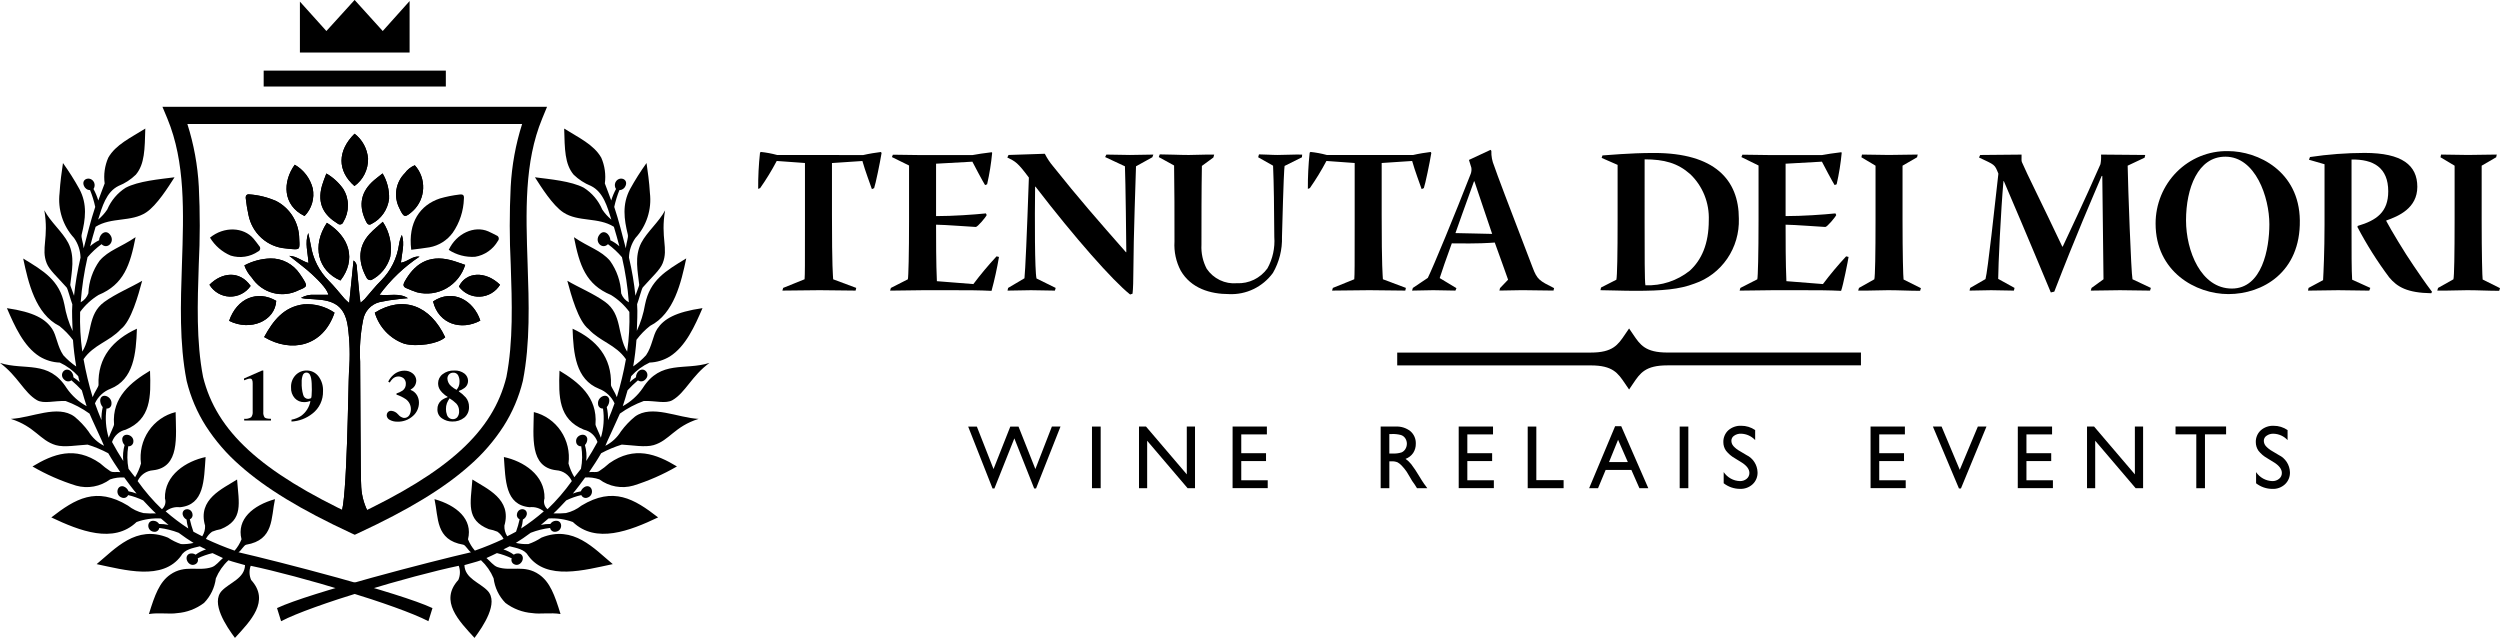 <svg xmlns="http://www.w3.org/2000/svg" width="192" height="49" viewBox="0 0 192 49" fill="none"><g clip-path="url(#clip0_233_932)"><path d="M12.475 8.201H42.014L41.636 9.118C40.258 12.458 40.385 16.263 40.521 20.291C40.623 23.269 40.724 26.348 40.16 29.23L40.153 29.262C39.853 30.496 39.352 31.67 38.672 32.736C37.949 33.856 37.075 34.866 36.075 35.738C34.097 37.501 31.377 39.154 27.515 40.946L27.246 41.071L26.977 40.947C23.115 39.155 20.395 37.5 18.417 35.738C17.417 34.867 16.543 33.856 15.82 32.737C15.139 31.671 14.638 30.496 14.337 29.262L14.33 29.23C13.767 26.349 13.872 23.272 13.973 20.295C14.109 16.266 14.238 12.459 12.859 9.119L12.475 8.201ZM40.099 9.523H14.39C14.887 11.085 15.183 12.706 15.27 14.346C15.367 16.342 15.366 18.342 15.265 20.338C15.168 23.234 15.067 26.228 15.597 28.954C16.632 33.125 20.015 36.227 27.246 39.617C34.476 36.226 37.86 33.124 38.892 28.954C39.423 26.227 39.323 23.231 39.225 20.334C39.125 18.339 39.123 16.34 39.221 14.344C39.308 12.705 39.603 11.084 40.099 9.523Z" fill="black"></path><path d="M3.405 16.149C3.863 17.031 4.797 17.805 5.238 18.65C5.78 19.694 5.5 20.869 5.396 21.876C5.391 21.932 5.562 22.338 5.686 22.711C5.79 21.725 5.957 20.748 6.185 19.784C6.172 19.241 5.998 18.715 5.686 18.276C5.264 17.817 4.946 17.271 4.755 16.674C4.563 16.077 4.501 15.445 4.575 14.822C4.622 13.996 4.746 13.131 4.836 12.521C5.295 13.161 5.717 13.829 6.098 14.52C6.723 15.691 6.559 16.845 6.274 18.003C6.213 18.251 6.37 18.538 6.427 19.069C6.72 17.957 6.959 16.959 7.313 15.892C7.22 15.451 7.088 15.02 6.918 14.603C6.818 14.601 6.72 14.57 6.637 14.512C6.553 14.455 6.488 14.374 6.449 14.28C6.2 13.703 6.998 13.489 7.232 14.028C7.263 14.107 7.275 14.193 7.266 14.278C7.257 14.363 7.228 14.445 7.181 14.515C7.333 14.796 7.456 15.091 7.548 15.397C7.693 14.975 7.884 14.521 8.038 14.087C7.948 13.416 8.043 12.734 8.312 12.116C8.887 11.098 10.061 10.568 11.16 9.873C11.114 11.458 11.119 12.596 10.432 13.415C10.049 13.787 9.598 14.081 9.104 14.278C8.154 14.745 7.848 15.873 7.537 16.867C7.806 16.644 8.042 16.382 8.237 16.09C8.531 15.399 9.025 14.816 9.653 14.418C10.624 13.906 12.25 13.765 13.404 13.615C12.94 14.341 12.046 15.775 11.22 16.317C10.081 17.067 8.547 16.658 7.343 17.417C7.19 17.935 7.052 18.405 6.921 18.914C7.129 18.726 7.363 18.57 7.615 18.451C7.615 17.995 8.152 17.525 8.501 18.096C8.813 18.604 8.232 19.185 7.797 18.753C7.403 19.043 7.042 19.379 6.722 19.754C6.461 20.892 6.285 22.049 6.197 23.215C6.47 23.068 6.68 22.823 6.786 22.529C6.823 21.626 7.122 20.756 7.645 20.026C8.342 19.216 9.269 18.995 10.413 18.214C9.992 20.363 9.509 21.845 7.568 22.653C7.018 22.99 6.538 23.431 6.153 23.954C6.123 24.974 6.179 25.994 6.322 27.004C7.105 25.733 6.678 24.152 8.017 23.184C8.882 22.558 10.075 22.059 10.919 21.563C10.626 22.652 10.079 24.667 9.279 25.28C8.413 26.229 7.196 26.456 6.416 27.587C6.591 28.573 6.824 29.546 7.114 30.503C7.258 30.114 7.573 29.702 7.567 29.562C7.492 27.44 8.682 26.091 10.515 25.244C10.449 27.154 10.274 29.145 8.479 29.86C7.956 30.06 7.53 30.46 7.292 30.974C7.446 31.41 7.613 31.84 7.794 32.265C7.782 31.929 7.815 31.593 7.891 31.266C7.758 31.117 7.688 30.921 7.694 30.72C7.772 30.115 8.638 30.435 8.56 31.044C8.557 31.091 8.545 31.137 8.524 31.18C8.503 31.223 8.474 31.261 8.439 31.292C8.403 31.323 8.362 31.346 8.318 31.361C8.274 31.375 8.227 31.381 8.18 31.377C8.07 32.127 8.128 32.893 8.348 33.618C8.459 33.301 8.767 32.698 8.758 32.591C8.589 30.488 10.086 29.332 11.521 28.47C11.597 30.48 11.597 32.192 9.654 33C9.414 33.052 9.19 33.166 9.007 33.332C8.823 33.498 8.684 33.709 8.604 33.946C8.873 34.445 9.16 34.929 9.467 35.403C9.421 34.993 9.455 34.577 9.569 34.181C9.506 34.117 9.457 34.039 9.425 33.954C9.394 33.869 9.381 33.778 9.388 33.688C9.48 33.153 10.337 33.395 10.239 33.968C10.224 34.059 10.176 34.142 10.104 34.199C10.032 34.256 9.941 34.283 9.85 34.276C9.752 34.848 9.759 35.434 9.87 36.004C10.035 36.237 10.208 36.424 10.376 36.649C10.571 36.321 10.723 35.968 10.827 35.599C10.712 34.722 10.921 33.833 11.412 33.104C11.904 32.374 12.643 31.856 13.488 31.649C13.515 33.546 13.823 35.887 11.756 36.117C11.504 36.134 11.26 36.22 11.051 36.366C10.842 36.512 10.676 36.713 10.57 36.947C11.123 37.726 11.748 38.449 12.436 39.108C12.552 39.01 12.637 38.878 12.678 38.729C12.72 38.581 12.716 38.424 12.667 38.278C12.621 36.463 14.321 35.414 15.789 35.101C15.659 36.879 15.701 38.779 13.814 38.956C13.62 38.932 13.424 38.948 13.236 39.003C13.049 39.057 12.874 39.149 12.722 39.273C13.271 39.753 13.853 40.192 14.463 40.588C14.394 40.364 14.348 40.134 14.326 39.9C14.254 39.862 14.191 39.81 14.14 39.746C14.09 39.683 14.053 39.609 14.032 39.53C13.936 39.025 14.68 38.933 14.783 39.473C14.803 39.555 14.793 39.642 14.756 39.717C14.719 39.793 14.656 39.852 14.579 39.884C14.649 40.206 14.741 40.524 14.853 40.834C15.045 40.951 15.336 41.078 15.533 41.186C15.687 40.944 15.763 40.66 15.751 40.372C15.155 38.33 17.1 37.538 18.208 36.826C18.342 38.65 18.722 39.931 16.948 40.642C16.721 40.682 16.499 40.747 16.286 40.835C16.088 40.979 15.927 41.168 15.815 41.387C16.534 41.725 17.27 42.026 18.019 42.289C18.242 42.031 18.421 41.737 18.548 41.419C18.155 39.87 19.44 38.806 21.12 38.335C20.804 39.767 21.057 41.469 18.912 41.833C18.729 41.863 18.5 42.324 18.315 42.414C21.297 43.1 30.689 45.514 33.214 46.702L32.901 47.709C30.542 46.473 22.987 44.234 19.254 43.453C19.124 43.807 19.136 44.198 19.288 44.543C20.762 46.16 19.233 47.693 18.044 48.991C17.396 48.119 16.151 46.294 17.044 45.366C17.644 44.74 18.789 44.423 18.818 43.402C18.468 43.294 17.892 43.156 17.545 43.028C17.129 43.414 16.799 43.888 16.578 44.416C16.488 45.13 16.168 45.795 15.669 46.305C15.067 46.76 14.35 47.032 13.602 47.088C13.01 47.183 12.202 47.033 11.437 47.158C11.885 45.699 12.252 44.704 13.071 44.132C14.21 43.334 15.235 43.911 16.279 43.553C16.576 43.453 16.846 43.095 17.122 42.858C16.901 42.762 16.541 42.584 16.322 42.48C15.93 42.572 15.549 42.706 15.185 42.879C15.216 42.966 15.214 43.061 15.179 43.146C15.144 43.23 15.079 43.298 14.996 43.336C14.502 43.592 14.057 42.78 14.527 42.536C14.609 42.505 14.697 42.495 14.783 42.506C14.87 42.517 14.953 42.549 15.025 42.598C15.268 42.421 15.538 42.285 15.823 42.194C15.693 42.126 15.474 42.031 15.345 41.957C14.814 42.089 14.179 42.189 13.911 42.683C12.489 44.621 9.573 43.775 7.421 43.325C8.847 42.149 10.442 40.294 12.902 41.292C13.214 41.499 13.55 41.665 13.903 41.786C14.226 41.801 14.55 41.77 14.866 41.697C14.321 41.349 14.301 41.341 13.723 40.919C13.244 40.733 12.744 40.608 12.235 40.547C12.217 40.64 12.165 40.722 12.089 40.777C12.013 40.832 11.919 40.855 11.827 40.842C11.238 40.785 11.251 39.941 11.812 39.998C11.893 40.003 11.972 40.028 12.043 40.07C12.113 40.112 12.173 40.17 12.217 40.24C12.461 40.237 12.705 40.262 12.944 40.315C12.746 40.155 12.551 39.99 12.361 39.82C11.725 39.782 11.088 39.874 10.487 40.092C8.723 41.784 6.122 40.774 3.941 39.738C5.79 38.306 7.381 37.352 9.823 38.828C10.175 39.108 10.582 39.305 11.017 39.405C11.335 39.434 11.655 39.442 11.975 39.429C11.755 39.245 11.196 38.645 10.998 38.432C10.628 38.252 10.24 38.115 9.84 38.024C9.801 38.109 9.733 38.177 9.648 38.214C9.564 38.251 9.469 38.254 9.381 38.224C8.809 38.057 8.963 37.204 9.5 37.359C9.584 37.392 9.661 37.443 9.726 37.507C9.79 37.572 9.841 37.649 9.875 37.734C10.086 37.771 10.292 37.829 10.491 37.908C10.179 37.542 9.829 37.059 9.543 36.672C9.174 36.647 8.804 36.697 8.455 36.818C8.083 37.092 7.655 37.278 7.203 37.361C6.752 37.444 6.287 37.422 5.845 37.297C4.678 36.935 3.554 36.441 2.495 35.825C4.085 34.865 5.751 34.23 7.684 35.577C7.935 35.804 8.203 36.011 8.485 36.196C8.737 36.311 8.9 36.216 9.238 36.261C8.932 35.812 8.584 35.28 8.315 34.809C7.808 34.538 7.277 34.316 6.728 34.147C5.94 34.19 4.928 34.376 4.284 34.186C3.057 33.823 2.696 32.759 0.831 32.17C2.429 32.097 4.428 31.047 5.717 31.996C6.122 32.327 6.484 32.709 6.794 33.133C7.084 33.607 7.498 33.99 7.99 34.238C8.005 34.22 6.962 31.996 6.875 31.765C6.309 31.359 5.693 31.034 5.041 30.798C4.16 30.766 3.357 31.034 2.836 30.732C1.839 30.152 1.359 28.865 -0.004 27.872C1.893 28.479 3.735 27.621 5.119 29.807C5.516 30.386 6.041 30.861 6.653 31.194C6.531 30.831 6.387 30.343 6.285 29.976C6.035 29.704 5.768 29.447 5.486 29.209C5.409 29.266 5.315 29.295 5.22 29.29C5.125 29.286 5.034 29.248 4.962 29.184C4.475 28.794 4.969 28.128 5.426 28.493C5.493 28.553 5.547 28.628 5.584 28.711C5.62 28.795 5.639 28.885 5.639 28.977C5.81 29.087 5.971 29.213 6.121 29.351C6.075 29.201 6.038 29.047 6.008 28.892C5.61 28.451 5.13 28.096 4.595 27.847C4.043 27.827 3.506 27.665 3.033 27.375C1.826 26.61 1.123 25.047 0.531 23.666C2.619 23.969 3.505 24.506 4.006 25.26C4.349 25.778 4.399 26.603 4.863 27.282C5.16 27.608 5.492 27.899 5.854 28.149C5.741 27.504 5.65 26.752 5.604 26.109C5.303 25.706 4.952 25.346 4.559 25.036C2.718 24.113 2.166 21.683 1.781 19.855C3.363 20.817 4.569 21.519 4.946 23.392C5.063 24.095 5.275 24.779 5.576 25.423C5.56 24.774 5.506 24.01 5.555 23.373C5.415 23.003 5.202 22.174 5.12 22.081C4.378 21.242 3.796 20.744 3.589 20.225C3.131 19.081 3.768 18.296 3.404 16.149" fill="black"></path><path d="M51.083 16.149C50.625 17.031 49.691 17.805 49.25 18.65C48.708 19.694 48.988 20.869 49.092 21.876C49.096 21.932 48.926 22.338 48.801 22.711C48.698 21.725 48.532 20.748 48.305 19.784C48.317 19.242 48.491 18.716 48.803 18.276C49.224 17.818 49.543 17.271 49.734 16.674C49.926 16.077 49.987 15.445 49.913 14.822C49.867 13.996 49.742 13.131 49.653 12.521C49.194 13.161 48.773 13.829 48.391 14.52C47.767 15.691 47.93 16.845 48.214 18.003C48.276 18.251 48.119 18.538 48.061 19.069C47.769 17.957 47.53 16.959 47.174 15.892C47.269 15.451 47.401 15.02 47.569 14.603C47.67 14.601 47.768 14.57 47.852 14.512C47.935 14.455 48.001 14.374 48.04 14.28C48.288 13.703 47.49 13.489 47.256 14.028C47.225 14.107 47.214 14.194 47.224 14.279C47.233 14.364 47.263 14.445 47.31 14.515C47.158 14.796 47.035 15.091 46.942 15.397C46.798 14.975 46.606 14.521 46.452 14.087C46.542 13.417 46.448 12.734 46.18 12.116C45.603 11.098 44.428 10.568 43.328 9.873C43.374 11.458 43.368 12.596 44.055 13.415C44.439 13.787 44.891 14.08 45.384 14.278C46.336 14.745 46.64 15.873 46.952 16.867C46.682 16.645 46.446 16.383 46.252 16.09C45.958 15.399 45.464 14.816 44.836 14.418C43.864 13.906 42.239 13.765 41.083 13.615C41.549 14.341 42.442 15.775 43.269 16.317C44.408 17.067 45.943 16.658 47.146 17.417C47.298 17.935 47.437 18.405 47.568 18.914C47.36 18.726 47.126 18.57 46.873 18.451C46.873 17.995 46.338 17.525 45.988 18.096C45.676 18.604 46.258 19.185 46.692 18.753C47.087 19.044 47.447 19.38 47.767 19.754C48.03 20.893 48.207 22.051 48.295 23.217C48.022 23.071 47.812 22.826 47.707 22.531C47.67 21.629 47.371 20.758 46.848 20.029C46.151 19.218 45.225 18.997 44.08 18.217C44.5 20.366 44.984 21.847 46.926 22.656C47.473 22.993 47.952 23.434 48.336 23.954C48.366 24.974 48.309 25.994 48.165 27.004C47.384 25.733 47.809 24.152 46.472 23.184C45.606 22.558 44.412 22.059 43.569 21.563C43.86 22.652 44.408 24.667 45.208 25.28C46.074 26.229 47.289 26.456 48.072 27.587C47.896 28.573 47.663 29.546 47.373 30.503C47.231 30.114 46.915 29.702 46.922 29.562C46.996 27.44 45.806 26.091 43.973 25.244C44.039 27.154 44.214 29.145 46.01 29.86C46.532 30.06 46.958 30.46 47.197 30.974C47.044 31.41 46.875 31.84 46.695 32.265C46.707 31.929 46.675 31.592 46.599 31.265C46.732 31.115 46.803 30.919 46.795 30.718C46.718 30.114 45.851 30.434 45.93 31.042C45.933 31.09 45.945 31.136 45.966 31.179C45.987 31.221 46.017 31.259 46.052 31.29C46.087 31.321 46.129 31.345 46.173 31.359C46.218 31.374 46.264 31.38 46.311 31.376C46.421 32.126 46.364 32.891 46.146 33.617C46.032 33.299 45.726 32.697 45.734 32.589C45.903 30.486 44.405 29.33 42.969 28.469C42.894 30.479 42.894 32.19 44.837 32.998C45.077 33.05 45.3 33.164 45.484 33.33C45.668 33.496 45.807 33.708 45.886 33.944C45.618 34.443 45.329 34.927 45.023 35.401C45.07 34.991 45.035 34.576 44.922 34.179C44.984 34.115 45.033 34.038 45.065 33.953C45.096 33.867 45.109 33.777 45.103 33.686C45.008 33.151 44.151 33.394 44.251 33.966C44.265 34.058 44.313 34.141 44.385 34.198C44.457 34.255 44.547 34.282 44.638 34.274C44.737 34.847 44.73 35.433 44.618 36.003C44.453 36.236 44.279 36.422 44.109 36.647C43.914 36.319 43.763 35.966 43.66 35.598C43.775 34.72 43.566 33.831 43.074 33.102C42.582 32.372 41.842 31.854 40.998 31.647C40.971 33.544 40.662 35.885 42.729 36.116C42.982 36.132 43.225 36.218 43.434 36.364C43.643 36.51 43.81 36.711 43.916 36.946C43.362 37.724 42.738 38.447 42.05 39.106C41.933 39.008 41.849 38.876 41.807 38.728C41.766 38.58 41.769 38.422 41.818 38.276C41.866 36.461 40.165 35.412 38.698 35.099C38.829 36.877 38.785 38.777 40.672 38.954C40.866 38.931 41.062 38.947 41.249 39.001C41.437 39.056 41.612 39.148 41.764 39.272C41.214 39.751 40.633 40.19 40.023 40.587C40.094 40.363 40.139 40.132 40.158 39.898C40.23 39.862 40.294 39.81 40.345 39.746C40.396 39.682 40.433 39.608 40.454 39.528C40.549 39.023 39.806 38.931 39.703 39.472C39.683 39.554 39.693 39.64 39.73 39.715C39.767 39.791 39.83 39.85 39.907 39.882C39.837 40.205 39.746 40.522 39.633 40.832C39.441 40.95 39.15 41.077 38.955 41.184C38.8 40.943 38.724 40.659 38.737 40.371C39.329 38.329 37.387 37.536 36.28 36.825C36.145 38.648 35.763 39.929 37.538 40.64C37.766 40.68 37.989 40.745 38.202 40.834C38.401 40.977 38.562 41.166 38.674 41.386C37.955 41.724 37.219 42.025 36.47 42.287C36.247 42.03 36.068 41.736 35.942 41.418C36.333 39.868 35.05 38.805 33.369 38.334C33.687 39.765 33.432 41.467 35.577 41.832C35.759 41.862 35.988 42.322 36.174 42.413C33.193 43.099 23.8 45.513 21.275 46.7L21.588 47.708C23.948 46.471 31.502 44.233 35.232 43.452C35.362 43.805 35.35 44.197 35.199 44.541C33.724 46.158 35.254 47.692 36.443 48.99C37.09 48.117 38.336 46.293 37.442 45.364C36.843 44.739 35.698 44.422 35.668 43.4C36.018 43.293 36.596 43.154 36.941 43.026C37.358 43.413 37.688 43.886 37.909 44.414C37.998 45.129 38.317 45.794 38.817 46.304C39.419 46.759 40.136 47.03 40.883 47.086C41.476 47.181 42.285 47.031 43.049 47.157C42.602 45.697 42.234 44.703 41.416 44.13C40.276 43.332 39.251 43.91 38.204 43.551C37.908 43.451 37.637 43.093 37.36 42.856C37.584 42.76 37.943 42.583 38.163 42.478C38.554 42.571 38.935 42.704 39.299 42.878C39.268 42.964 39.27 43.059 39.305 43.144C39.339 43.228 39.404 43.296 39.486 43.334C39.982 43.59 40.426 42.779 39.956 42.534C39.874 42.504 39.786 42.494 39.7 42.505C39.613 42.516 39.531 42.547 39.459 42.597C39.216 42.42 38.947 42.284 38.662 42.193C38.79 42.124 39.011 42.029 39.139 41.955C39.668 42.087 40.303 42.187 40.572 42.681C41.993 44.62 44.91 43.773 47.062 43.324C45.636 42.147 44.041 40.292 41.581 41.291C41.269 41.498 40.932 41.664 40.579 41.785C40.256 41.799 39.932 41.769 39.617 41.695C40.162 41.347 40.182 41.339 40.759 40.917C41.239 40.731 41.739 40.606 42.248 40.545C42.266 40.638 42.318 40.721 42.394 40.776C42.47 40.831 42.563 40.854 42.656 40.841C43.246 40.784 43.233 39.939 42.672 39.996C42.591 40.002 42.512 40.026 42.442 40.068C42.371 40.111 42.312 40.169 42.268 40.239C42.024 40.235 41.78 40.261 41.541 40.314C41.738 40.153 41.933 39.988 42.124 39.818C42.76 39.78 43.397 39.873 43.996 40.09C45.76 41.783 48.363 40.773 50.543 39.736C48.695 38.304 47.103 37.35 44.661 38.827C44.309 39.106 43.901 39.303 43.466 39.403C43.148 39.432 42.828 39.44 42.509 39.427C42.729 39.244 43.289 38.644 43.487 38.43C43.856 38.25 44.244 38.113 44.644 38.022C44.682 38.107 44.75 38.175 44.835 38.212C44.919 38.249 45.015 38.253 45.102 38.222C45.674 38.056 45.52 37.202 44.984 37.358C44.899 37.391 44.822 37.441 44.758 37.505C44.693 37.57 44.642 37.647 44.608 37.733C44.398 37.769 44.193 37.827 43.994 37.906C44.305 37.54 44.656 37.058 44.94 36.67C45.309 36.646 45.679 36.696 46.029 36.816C46.4 37.091 46.828 37.277 47.279 37.36C47.731 37.443 48.196 37.421 48.638 37.295C49.805 36.933 50.929 36.439 51.989 35.823C50.399 34.863 48.73 34.228 46.798 35.575C46.548 35.803 46.28 36.01 45.998 36.194C45.747 36.31 45.584 36.215 45.244 36.26C45.55 35.81 45.899 35.279 46.169 34.808C46.675 34.536 47.206 34.315 47.754 34.145C48.545 34.188 49.555 34.374 50.199 34.185C51.426 33.822 51.786 32.757 53.654 32.169C52.056 32.096 50.057 31.045 48.765 31.995C48.36 32.326 47.998 32.708 47.688 33.132C47.398 33.606 46.983 33.988 46.492 34.236C46.478 34.218 47.52 31.995 47.609 31.763C48.174 31.358 48.791 31.033 49.442 30.796C50.323 30.765 51.126 31.033 51.648 30.73C52.644 30.151 53.125 28.863 54.488 27.87C52.589 28.477 50.748 27.619 49.363 29.806C48.967 30.385 48.441 30.86 47.829 31.192C47.951 30.829 48.096 30.341 48.197 29.975C48.447 29.702 48.713 29.446 48.995 29.208C49.072 29.265 49.166 29.293 49.262 29.289C49.357 29.284 49.448 29.247 49.52 29.183C50.008 28.792 49.514 28.126 49.057 28.491C48.989 28.552 48.935 28.626 48.899 28.709C48.862 28.793 48.843 28.883 48.843 28.975C48.673 29.086 48.511 29.212 48.361 29.35C48.407 29.199 48.445 29.046 48.475 28.89C48.873 28.449 49.354 28.094 49.889 27.845C50.439 27.825 50.976 27.663 51.448 27.374C52.656 26.608 53.358 25.045 53.952 23.664C51.864 23.967 50.977 24.505 50.477 25.258C50.133 25.777 50.084 26.601 49.618 27.281C49.322 27.605 48.991 27.892 48.63 28.139C48.744 27.494 48.834 26.742 48.88 26.099C49.181 25.696 49.533 25.335 49.927 25.026C51.766 24.104 52.318 21.673 52.704 19.845C51.125 20.807 49.916 21.509 49.54 23.382C49.421 24.085 49.209 24.768 48.908 25.413C48.925 24.764 48.98 24 48.929 23.363C49.07 22.993 49.283 22.164 49.366 22.072C50.106 21.233 50.688 20.735 50.894 20.215C51.352 19.071 50.715 18.286 51.081 16.139" fill="black"></path><path d="M26.819 23.274C26.639 23.106 26.538 23.027 26.454 22.931C26.052 22.475 25.682 21.99 25.252 21.564C24.517 20.833 24.034 19.881 23.873 18.848C23.817 18.529 23.74 18.213 23.674 17.896C23.394 18.66 23.651 19.407 23.692 20.199C23.171 20.051 22.805 19.669 22.216 19.649C22.833 20.145 23.405 20.553 23.918 21.026C24.784 21.82 25.168 22.335 25.217 22.641C24.867 22.641 24.522 22.641 24.174 22.641C23.804 22.61 23.435 22.694 23.113 22.881C23.262 22.906 23.355 22.933 23.448 22.939C23.865 22.971 24.283 22.983 24.697 23.033C25.944 23.184 26.517 23.792 26.71 25.052C26.866 26.2 26.898 27.361 26.804 28.515C26.748 29.393 26.662 38.651 26.185 39.434C26.163 39.468 26.185 39.528 26.185 39.573C26.908 39.699 27.648 39.673 28.36 39.495C27.998 38.862 27.787 38.152 27.744 37.42C27.689 37 27.67 28.206 27.66 27.78C27.601 26.709 27.677 25.634 27.886 24.582C27.941 24.251 28.09 23.944 28.314 23.699C28.539 23.453 28.829 23.28 29.149 23.201C29.636 23.094 30.13 23.017 30.626 22.968C30.859 22.936 31.094 22.923 31.329 22.899C30.661 22.472 29.93 22.724 29.142 22.64C29.991 21.485 31.033 20.491 32.221 19.705C31.688 19.638 31.33 20.094 30.788 20.176C30.863 19.428 31.097 18.74 30.863 18.04C30.756 18.267 30.683 18.51 30.646 18.759C30.5 19.812 30.019 20.787 29.277 21.535C28.819 21.982 28.429 22.494 28.004 22.975C27.903 23.072 27.796 23.165 27.686 23.251C27.651 23.003 27.627 22.843 27.611 22.68C27.54 21.971 27.477 21.259 27.404 20.549C27.413 20.443 27.393 20.337 27.349 20.242C27.304 20.146 27.235 20.064 27.15 20.004C27.037 21.103 26.933 22.135 26.817 23.271" fill="black"></path><path d="M28.783 24.012C28.948 24.564 29.239 25.068 29.632 25.483C30.026 25.897 30.51 26.211 31.046 26.398C32.02 26.665 33.658 26.409 34.191 25.904C33.034 23.44 30.951 22.67 28.783 24.014" fill="black"></path><path d="M25.692 24.013C24.998 23.539 24.17 23.313 23.336 23.37C21.799 23.556 20.973 24.627 20.287 25.886C22.374 27.13 24.812 26.616 25.692 24.013Z" fill="black"></path><path d="M22.995 18.595C22.991 18.511 22.989 18.426 22.982 18.343C22.977 17.744 22.812 17.159 22.504 16.649C22.196 16.14 21.756 15.726 21.234 15.452C20.577 15.158 19.875 14.981 19.159 14.93C18.944 14.899 18.847 15.034 18.876 15.242C18.921 15.662 18.989 16.079 19.079 16.491C19.212 17.181 19.563 17.808 20.079 18.276C20.595 18.744 21.247 19.026 21.936 19.08C22.1 19.104 22.266 19.117 22.433 19.132C22.977 19.172 23.014 19.136 22.997 18.598" fill="black"></path><path d="M31.582 19.181C32.068 19.118 32.527 19.072 32.981 18.994C33.695 18.867 34.335 18.466 34.769 17.875C35.301 17.108 35.6 16.199 35.628 15.26C35.656 14.982 35.556 14.897 35.258 14.944C34.762 15.003 34.271 15.102 33.79 15.24C32.268 15.742 31.323 17.074 31.582 19.181Z" fill="black"></path><path d="M35.727 20.345C35.337 20.214 34.984 20.073 34.619 19.979C32.881 19.523 31.784 20.324 31.054 21.67C30.945 21.877 30.972 22.03 31.189 22.122C31.462 22.246 31.742 22.355 32.026 22.45C32.79 22.643 33.597 22.533 34.284 22.142C34.971 21.751 35.487 21.109 35.726 20.345" fill="black"></path><path d="M18.767 20.383C18.892 20.734 19.087 21.056 19.341 21.326C19.723 21.904 20.299 22.32 20.96 22.498C21.622 22.675 22.324 22.601 22.936 22.29C23.625 22.007 23.634 21.985 23.223 21.33C23.16 21.232 23.094 21.133 23.026 21.037C22.776 20.663 22.439 20.359 22.044 20.152C21.65 19.944 21.211 19.84 20.767 19.849C20.069 19.871 19.385 20.053 18.766 20.383" fill="black"></path><path d="M29.397 17.034C29.018 17.379 28.677 17.647 28.385 17.964C27.38 19.053 27.568 20.311 28.19 21.393C28.23 21.439 28.28 21.473 28.337 21.494C28.394 21.514 28.455 21.519 28.514 21.508C28.866 21.33 29.178 21.079 29.43 20.77C29.682 20.462 29.867 20.104 29.974 19.718C30.131 18.781 29.924 17.818 29.397 17.034Z" fill="black"></path><path d="M25.104 17.112C23.933 18.886 24.398 20.782 26.146 21.543C27.386 19.944 26.853 18.191 25.104 17.112Z" fill="black"></path><path d="M27.223 14.287C27.552 14.05 27.82 13.735 28.002 13.368C28.184 13.002 28.275 12.595 28.268 12.184C28.238 11.809 28.13 11.444 27.951 11.113C27.773 10.783 27.527 10.495 27.231 10.269C25.904 11.583 25.89 13.121 27.223 14.287" fill="black"></path><path d="M31.855 12.691C31.549 12.82 31.283 13.031 31.087 13.303C30.745 13.645 30.519 14.089 30.444 14.571C30.368 15.053 30.446 15.547 30.667 15.98C31.018 16.727 31.093 16.748 31.715 16.194C31.951 15.973 32.141 15.708 32.275 15.412C32.41 15.117 32.486 14.797 32.499 14.472C32.512 14.146 32.461 13.822 32.351 13.516C32.24 13.21 32.072 12.93 31.855 12.691Z" fill="black"></path><path d="M17.597 24.642C19.238 25.464 21.126 24.647 21.215 23.105C19.775 22.266 18.198 22.89 17.597 24.642Z" fill="black"></path><path d="M36.889 24.62C36.371 23.064 34.772 22.142 33.26 23.15C33.684 24.903 35.444 25.413 36.889 24.62Z" fill="black"></path><path d="M23.39 16.59C23.66 16.316 23.859 15.979 23.968 15.608C24.078 15.236 24.094 14.843 24.017 14.464C23.917 14.083 23.744 13.727 23.507 13.416C23.27 13.105 22.974 12.845 22.637 12.653C21.691 13.961 21.697 15.771 23.39 16.594" fill="black"></path><path d="M16.128 18.251C16.502 18.87 17.06 19.353 17.721 19.631C18.073 19.739 18.444 19.767 18.807 19.712C19.171 19.657 19.518 19.521 19.823 19.313C19.863 19.297 19.898 19.271 19.926 19.238C19.953 19.205 19.971 19.165 19.979 19.122C19.987 19.079 19.984 19.035 19.971 18.994C19.957 18.952 19.934 18.915 19.902 18.886C19.76 18.698 19.623 18.505 19.469 18.326C18.709 17.435 17.207 17.369 16.127 18.251" fill="black"></path><path d="M25.064 13.325C24.933 13.684 24.814 13.959 24.733 14.245C24.319 15.697 24.926 16.553 25.926 17.167C25.961 17.199 26.003 17.221 26.048 17.232C26.093 17.242 26.14 17.241 26.185 17.228C26.23 17.215 26.27 17.19 26.303 17.156C26.335 17.122 26.359 17.08 26.371 17.034C26.602 16.657 26.724 16.22 26.723 15.775C26.723 15.33 26.599 14.895 26.367 14.518C26.023 14.028 25.578 13.622 25.064 13.325Z" fill="black"></path><path d="M29.382 13.318C29.068 13.577 28.795 13.766 28.561 13.992C27.624 14.897 27.567 15.942 28.137 17.055C28.23 17.239 28.36 17.309 28.544 17.19C28.904 17.006 29.214 16.736 29.447 16.401C29.68 16.067 29.829 15.68 29.881 15.273C29.906 14.585 29.732 13.905 29.381 13.316" fill="black"></path><path d="M38.403 21.87C37.29 20.787 35.785 20.865 35.246 22.009C35.434 22.261 35.679 22.463 35.96 22.598C36.241 22.732 36.55 22.796 36.86 22.782C37.17 22.768 37.473 22.678 37.742 22.519C38.01 22.361 38.237 22.138 38.403 21.87Z" fill="black"></path><path d="M16.086 21.87C16.252 22.141 16.481 22.365 16.753 22.523C17.025 22.682 17.331 22.769 17.644 22.778C17.957 22.786 18.268 22.716 18.548 22.573C18.828 22.43 19.069 22.219 19.249 21.958C18.375 20.729 17.008 20.936 16.086 21.87Z" fill="black"></path><path d="M26.819 23.274C26.934 22.137 27.039 21.105 27.151 20.007C27.237 20.067 27.305 20.149 27.35 20.245C27.395 20.341 27.414 20.447 27.406 20.552C27.478 21.262 27.542 21.974 27.613 22.684C27.628 22.846 27.654 23.006 27.687 23.254C27.798 23.168 27.904 23.076 28.005 22.978C28.43 22.497 28.82 21.985 29.278 21.538C30.02 20.79 30.502 19.815 30.648 18.762C30.684 18.513 30.757 18.271 30.864 18.043C31.099 18.743 30.864 19.431 30.789 20.179C31.331 20.097 31.689 19.641 32.222 19.708C31.035 20.495 29.992 21.488 29.144 22.643C29.931 22.727 30.663 22.476 31.331 22.902C31.095 22.926 30.86 22.939 30.627 22.971C30.131 23.02 29.638 23.098 29.151 23.204C28.831 23.283 28.541 23.455 28.316 23.7C28.091 23.945 27.942 24.251 27.886 24.582C27.677 25.634 27.601 26.709 27.66 27.78C27.669 28.206 27.688 37 27.744 37.42C27.787 38.152 27.998 38.862 28.36 39.495C27.648 39.673 26.908 39.699 26.185 39.573C26.185 39.529 26.166 39.469 26.185 39.434C26.662 38.651 26.745 29.393 26.804 28.515C26.898 27.361 26.866 26.2 26.71 25.052C26.517 23.792 25.944 23.185 24.697 23.033C24.283 22.981 23.865 22.971 23.448 22.939C23.356 22.932 23.262 22.907 23.113 22.881C23.435 22.694 23.804 22.61 24.174 22.641C24.522 22.641 24.867 22.641 25.217 22.641C25.166 22.335 24.784 21.82 23.918 21.026C23.405 20.553 22.833 20.145 22.216 19.649C22.803 19.669 23.169 20.051 23.692 20.199C23.651 19.407 23.394 18.66 23.674 17.896C23.74 18.213 23.817 18.529 23.873 18.848C24.034 19.881 24.517 20.833 25.252 21.564C25.682 21.99 26.052 22.475 26.454 22.931C26.538 23.028 26.639 23.106 26.819 23.274Z" fill="black"></path><path d="M28.783 24.012C30.951 22.668 33.034 23.439 34.191 25.902C33.658 26.406 32.02 26.662 31.046 26.396C30.51 26.209 30.026 25.895 29.632 25.481C29.239 25.066 28.948 24.562 28.783 24.01" fill="black"></path><path d="M25.692 24.013C24.812 26.616 22.374 27.132 20.287 25.886C20.974 24.627 21.799 23.556 23.336 23.37C24.17 23.313 24.998 23.539 25.692 24.013Z" fill="black"></path><path d="M22.993 18.595C23.012 19.133 22.976 19.169 22.433 19.129C22.266 19.116 22.1 19.104 21.936 19.077C21.248 19.023 20.595 18.741 20.079 18.274C19.563 17.807 19.212 17.18 19.079 16.49C18.988 16.078 18.92 15.661 18.875 15.241C18.847 15.033 18.943 14.898 19.159 14.929C19.875 14.98 20.576 15.157 21.233 15.451C21.756 15.725 22.195 16.139 22.503 16.648C22.811 17.158 22.976 17.743 22.981 18.342C22.988 18.425 22.99 18.51 22.992 18.594" fill="black"></path><path d="M35.727 20.345C35.488 21.109 34.972 21.751 34.285 22.142C33.598 22.533 32.791 22.643 32.027 22.45C31.742 22.355 31.463 22.246 31.189 22.122C30.973 22.03 30.946 21.875 31.055 21.67C31.784 20.324 32.88 19.523 34.62 19.979C34.985 20.073 35.338 20.214 35.728 20.345" fill="black"></path><path d="M18.767 20.383C19.385 20.053 20.069 19.87 20.767 19.849C21.211 19.84 21.65 19.944 22.044 20.151C22.439 20.358 22.777 20.663 23.027 21.036C23.095 21.132 23.161 21.231 23.224 21.329C23.634 21.984 23.626 22.007 22.936 22.29C22.325 22.601 21.622 22.674 20.961 22.497C20.299 22.32 19.724 21.904 19.341 21.326C19.088 21.055 18.892 20.734 18.767 20.382" fill="black"></path><path d="M29.397 17.034C29.924 17.818 30.131 18.781 29.974 19.718C29.867 20.104 29.682 20.462 29.43 20.77C29.178 21.079 28.866 21.33 28.514 21.508C28.455 21.519 28.394 21.514 28.337 21.494C28.28 21.473 28.23 21.439 28.19 21.393C27.568 20.311 27.38 19.053 28.385 17.964C28.677 17.647 29.018 17.379 29.397 17.034Z" fill="black"></path><path d="M25.104 17.112C26.853 18.191 27.386 19.944 26.146 21.543C24.398 20.782 23.932 18.886 25.104 17.112Z" fill="black"></path><path d="M27.223 14.287C25.89 13.123 25.903 11.584 27.231 10.27C27.527 10.496 27.772 10.784 27.951 11.114C28.13 11.444 28.237 11.809 28.267 12.185C28.275 12.596 28.183 13.002 28.001 13.369C27.819 13.735 27.552 14.051 27.222 14.288" fill="black"></path><path d="M31.855 12.691C32.072 12.93 32.24 13.211 32.351 13.516C32.462 13.822 32.512 14.147 32.499 14.472C32.486 14.798 32.41 15.117 32.275 15.413C32.141 15.708 31.95 15.974 31.715 16.194C31.092 16.748 31.018 16.728 30.667 15.981C30.446 15.547 30.368 15.053 30.443 14.572C30.519 14.09 30.744 13.645 31.087 13.303C31.283 13.032 31.549 12.82 31.855 12.691Z" fill="black"></path><path d="M17.597 24.642C18.198 22.89 19.775 22.265 21.215 23.105C21.126 24.647 19.237 25.465 17.597 24.642Z" fill="black"></path><path d="M36.889 24.62C35.443 25.413 33.681 24.903 33.26 23.15C34.772 22.142 36.371 23.064 36.889 24.62Z" fill="black"></path><path d="M23.39 16.59C21.697 15.768 21.691 13.959 22.637 12.649C22.974 12.841 23.27 13.101 23.507 13.412C23.744 13.723 23.918 14.079 24.018 14.46C24.095 14.839 24.078 15.232 23.968 15.603C23.859 15.975 23.661 16.312 23.391 16.586" fill="black"></path><path d="M34.462 19.192C35.055 17.917 36.433 17.308 37.499 17.769C37.714 17.861 37.92 17.976 38.129 18.08C38.17 18.092 38.207 18.115 38.237 18.146C38.267 18.177 38.288 18.215 38.299 18.257C38.311 18.299 38.311 18.343 38.301 18.386C38.291 18.428 38.27 18.466 38.242 18.498C38.056 18.822 37.802 19.099 37.498 19.31C37.195 19.522 36.849 19.663 36.486 19.722C35.773 19.767 35.065 19.581 34.462 19.192Z" fill="black"></path><path d="M25.064 13.325C25.578 13.622 26.023 14.029 26.367 14.518C26.599 14.895 26.723 15.331 26.723 15.776C26.724 16.221 26.602 16.657 26.371 17.035C26.359 17.081 26.335 17.122 26.303 17.156C26.27 17.19 26.23 17.215 26.185 17.228C26.14 17.242 26.093 17.243 26.048 17.232C26.003 17.222 25.961 17.199 25.926 17.167C24.926 16.553 24.319 15.696 24.733 14.246C24.814 13.96 24.934 13.684 25.064 13.325Z" fill="black"></path><path d="M29.382 13.318C29.733 13.905 29.906 14.586 29.881 15.273C29.829 15.68 29.681 16.068 29.447 16.403C29.214 16.738 28.903 17.009 28.543 17.192C28.36 17.311 28.23 17.241 28.136 17.057C27.566 15.944 27.623 14.899 28.56 13.994C28.794 13.766 29.069 13.576 29.381 13.32" fill="black"></path><path d="M38.403 21.87C38.237 22.138 38.01 22.361 37.742 22.519C37.473 22.678 37.17 22.768 36.86 22.782C36.55 22.796 36.241 22.732 35.96 22.598C35.679 22.463 35.434 22.261 35.246 22.009C35.786 20.865 37.292 20.787 38.403 21.87Z" fill="black"></path><path d="M16.086 21.87C17.007 20.937 18.377 20.73 19.249 21.958C19.069 22.219 18.828 22.43 18.548 22.573C18.268 22.716 17.957 22.786 17.644 22.778C17.331 22.769 17.025 22.682 16.753 22.523C16.481 22.365 16.252 22.141 16.086 21.87Z" fill="black"></path><path d="M18.753 32.162C18.939 32.186 19.128 32.145 19.289 32.046C19.382 31.92 19.424 31.763 19.406 31.606V29.456C19.413 29.356 19.397 29.255 19.359 29.162C19.342 29.132 19.316 29.108 19.285 29.092C19.255 29.077 19.221 29.071 19.187 29.075C19.117 29.08 19.049 29.096 18.983 29.121C18.924 29.139 18.843 29.168 18.742 29.208V29.066L20.125 28.458H20.222V31.639C20.206 31.784 20.24 31.931 20.318 32.054C20.382 32.127 20.546 32.163 20.81 32.163V32.296H18.755L18.753 32.162Z" fill="black"></path><path d="M23.803 30.611C23.838 30.604 23.87 30.588 23.898 30.564C23.917 30.501 23.928 30.435 23.931 30.368C23.944 30.227 23.95 30.085 23.949 29.943C23.949 29.761 23.945 29.598 23.938 29.454C23.933 29.328 23.919 29.203 23.898 29.079C23.882 28.978 23.851 28.879 23.806 28.787C23.782 28.735 23.744 28.691 23.695 28.66C23.647 28.629 23.592 28.613 23.535 28.613C23.475 28.612 23.415 28.63 23.365 28.664C23.315 28.698 23.277 28.748 23.256 28.805C23.19 28.986 23.16 29.178 23.17 29.371C23.157 29.691 23.195 30.011 23.283 30.318C23.302 30.407 23.35 30.486 23.418 30.544C23.487 30.601 23.573 30.633 23.662 30.636C23.71 30.634 23.757 30.626 23.803 30.611ZM22.386 32.232C22.649 32.185 22.901 32.086 23.126 31.94C23.495 31.673 23.75 31.273 23.839 30.821L23.812 30.802C23.738 30.827 23.677 30.846 23.633 30.854C23.542 30.874 23.449 30.884 23.357 30.883C23.223 30.887 23.09 30.862 22.966 30.81C22.843 30.758 22.731 30.68 22.639 30.581C22.54 30.47 22.463 30.34 22.414 30.199C22.365 30.058 22.344 29.909 22.352 29.759C22.343 29.584 22.37 29.409 22.43 29.245C22.491 29.081 22.585 28.932 22.705 28.806C22.814 28.694 22.944 28.605 23.088 28.544C23.231 28.484 23.385 28.454 23.541 28.455C23.715 28.452 23.888 28.489 24.046 28.564C24.204 28.64 24.343 28.751 24.451 28.89C24.702 29.217 24.828 29.625 24.808 30.039C24.817 30.371 24.748 30.702 24.606 31.002C24.465 31.302 24.254 31.563 23.993 31.764C23.532 32.131 22.971 32.345 22.386 32.374V32.232Z" fill="black"></path><path d="M30.574 31.823C30.681 31.965 30.835 32.063 31.008 32.097C31.089 32.104 31.172 32.089 31.246 32.054C31.32 32.018 31.383 31.963 31.43 31.894C31.515 31.756 31.559 31.595 31.556 31.432C31.558 31.28 31.523 31.129 31.455 30.993C31.386 30.858 31.286 30.741 31.163 30.654C30.942 30.506 30.702 30.39 30.45 30.308V30.218C30.618 30.166 30.777 30.09 30.924 29.992C31.002 29.934 31.065 29.857 31.108 29.768C31.151 29.679 31.171 29.581 31.168 29.482C31.173 29.403 31.161 29.325 31.132 29.251C31.104 29.178 31.059 29.112 31.003 29.058C30.882 28.959 30.73 28.907 30.576 28.913C30.421 28.918 30.273 28.98 30.159 29.087C30.07 29.173 29.994 29.271 29.931 29.378L29.816 29.312C29.904 29.124 30.029 28.955 30.183 28.817C30.424 28.589 30.742 28.465 31.071 28.468C31.291 28.463 31.506 28.534 31.682 28.67C31.764 28.731 31.833 28.81 31.883 28.901C31.932 28.991 31.962 29.092 31.969 29.196C31.972 29.341 31.937 29.484 31.867 29.611C31.79 29.741 31.677 29.845 31.542 29.909V29.95C31.743 30.024 31.913 30.166 32.024 30.352C32.123 30.523 32.176 30.719 32.176 30.918C32.178 31.111 32.138 31.303 32.059 31.48C31.981 31.656 31.865 31.813 31.721 31.94C31.393 32.24 30.964 32.399 30.523 32.384C30.318 32.391 30.116 32.344 29.934 32.247C29.866 32.216 29.807 32.166 29.765 32.102C29.724 32.039 29.701 31.964 29.698 31.888C29.699 31.804 29.729 31.723 29.783 31.66C29.818 31.621 29.861 31.592 29.909 31.573C29.957 31.554 30.009 31.547 30.06 31.552C30.159 31.561 30.255 31.59 30.343 31.637C30.431 31.684 30.509 31.748 30.572 31.826" fill="black"></path><path d="M35.227 29.677C35.272 29.562 35.294 29.438 35.291 29.314C35.298 29.142 35.26 28.97 35.181 28.817C35.142 28.752 35.086 28.699 35.019 28.664C34.952 28.63 34.877 28.615 34.802 28.622C34.743 28.62 34.684 28.631 34.629 28.653C34.574 28.676 34.525 28.71 34.484 28.753C34.443 28.797 34.411 28.848 34.39 28.904C34.369 28.96 34.359 29.02 34.36 29.08C34.366 29.195 34.397 29.307 34.45 29.409C34.502 29.51 34.576 29.599 34.666 29.669C34.786 29.778 34.922 29.869 35.068 29.938C35.129 29.858 35.182 29.771 35.225 29.679M34.321 31.84C34.349 31.943 34.41 32.033 34.494 32.097C34.579 32.161 34.681 32.194 34.787 32.191C34.849 32.192 34.91 32.179 34.967 32.154C35.023 32.129 35.075 32.093 35.117 32.047C35.224 31.91 35.274 31.736 35.258 31.562C35.261 31.352 35.186 31.149 35.046 30.995C34.889 30.841 34.714 30.706 34.527 30.591C34.448 30.708 34.38 30.832 34.324 30.962C34.271 31.108 34.246 31.262 34.249 31.417C34.247 31.561 34.272 31.705 34.321 31.84M33.89 30.755C34.032 30.645 34.193 30.563 34.364 30.513V30.461C34.27 30.417 34.184 30.357 34.109 30.285C34.004 30.201 33.91 30.103 33.828 29.994C33.763 29.908 33.714 29.811 33.682 29.707C33.658 29.616 33.646 29.524 33.646 29.43C33.647 29.296 33.678 29.164 33.737 29.044C33.797 28.925 33.883 28.821 33.989 28.741C34.246 28.542 34.563 28.442 34.885 28.457C35.167 28.438 35.447 28.522 35.674 28.693C35.758 28.759 35.827 28.843 35.874 28.94C35.922 29.036 35.947 29.143 35.948 29.251C35.948 29.359 35.923 29.465 35.874 29.561C35.825 29.657 35.754 29.739 35.667 29.801C35.537 29.897 35.393 29.971 35.24 30.021V30.06C35.435 30.194 35.615 30.35 35.774 30.527C35.937 30.726 36.024 30.979 36.02 31.238C36.028 31.397 36 31.555 35.937 31.7C35.873 31.846 35.778 31.974 35.657 32.075C35.392 32.282 35.064 32.387 34.73 32.374C34.453 32.375 34.182 32.292 33.951 32.135C33.836 32.06 33.742 31.956 33.679 31.832C33.617 31.708 33.588 31.57 33.594 31.43C33.59 31.302 33.614 31.174 33.666 31.057C33.718 30.94 33.796 30.837 33.894 30.756" fill="black"></path><path d="M31.457 4.037H23.033V0.124C23.737 0.902 24.367 1.605 25.067 2.383L27.234 -0.003C27.97 0.808 28.652 1.562 29.394 2.383C30.084 1.613 30.733 0.888 31.457 0.08L31.457 4.037Z" fill="black"></path><path d="M34.24 5.423H20.25V6.645H34.24V5.423Z" fill="black"></path><path d="M80.784 32.76H81.446L79.568 37.514H79.425L77.902 33.667L76.37 37.516H76.228L74.355 32.762H75.023L76.303 36.024L77.591 32.762H78.222L79.517 36.024L80.784 32.76Z" fill="black"></path><path d="M84.532 32.76H83.864V37.493H84.532V32.76Z" fill="black"></path><path d="M91.145 32.76H91.777V37.493H91.208L88.102 33.849V37.493H87.475V32.76H88.014L91.147 36.432L91.145 32.76Z" fill="black"></path><path d="M94.664 32.76H97.297V33.364H95.329V34.805H97.231V35.412H95.329V36.884H97.361V37.487H94.662L94.664 32.76Z" fill="black"></path><path d="M112.028 32.76H114.664V33.364H112.691V34.805H114.596V35.412H112.691V36.884H114.728V37.487H112.029L112.028 32.76Z" fill="black"></path><path d="M117.328 32.76H117.99V36.875H120.085V37.493H117.328V32.76Z" fill="black"></path><path d="M125.018 35.488L124.268 33.774L123.573 35.488H125.018ZM124.041 32.734H124.511L126.59 37.494H125.907L125.291 36.093H123.313L122.729 37.494H122.046L124.041 32.734Z" fill="black"></path><path d="M129.664 32.76H129V37.493H129.664V32.76Z" fill="black"></path><path d="M143.659 32.76H146.296V33.364H144.325V34.805H146.228V35.412H144.325V36.884H146.359V37.487H143.66L143.659 32.76Z" fill="black"></path><path d="M151.899 32.76H152.561L150.6 37.514H150.448L148.447 32.76H149.114L150.509 36.082L151.899 32.76Z" fill="black"></path><path d="M154.968 32.76H157.599V33.364H155.631V34.805H157.533V35.412H155.631V36.884H157.664V37.487H154.965L154.968 32.76Z" fill="black"></path><path d="M163.958 32.76H164.59V37.493H164.017L160.911 33.849V37.493H160.283V32.76H160.827L163.959 36.432L163.958 32.76Z" fill="black"></path><path d="M167.081 32.754H170.964V33.358H169.341V37.495H168.676V33.358H167.081V32.754Z" fill="black"></path><path d="M174.635 35.507L174.13 35.195C173.868 35.05 173.637 34.853 173.449 34.617C173.316 34.424 173.245 34.194 173.246 33.959C173.24 33.788 173.272 33.618 173.338 33.461C173.404 33.303 173.503 33.163 173.628 33.048C173.902 32.809 174.256 32.685 174.617 32.701C174.998 32.698 175.371 32.813 175.686 33.031V33.8C175.547 33.65 175.38 33.529 175.194 33.445C175.009 33.361 174.809 33.315 174.606 33.31C174.416 33.301 174.228 33.356 174.072 33.466C174.006 33.507 173.953 33.565 173.916 33.633C173.879 33.702 173.86 33.779 173.861 33.857C173.864 34.005 173.918 34.147 174.014 34.258C174.157 34.414 174.324 34.545 174.508 34.647L175.017 34.95C175.264 35.069 175.474 35.255 175.624 35.487C175.774 35.719 175.858 35.989 175.868 36.267C175.874 36.44 175.843 36.612 175.777 36.772C175.712 36.931 175.613 37.075 175.488 37.192C175.224 37.435 174.877 37.563 174.521 37.547C174.068 37.548 173.627 37.397 173.267 37.116V36.258C173.407 36.465 173.593 36.636 173.81 36.755C174.028 36.875 174.269 36.941 174.516 36.948C174.704 36.955 174.888 36.892 175.035 36.772C175.102 36.719 175.156 36.651 175.193 36.573C175.23 36.495 175.248 36.41 175.247 36.323C175.247 36.036 175.044 35.761 174.636 35.504" fill="black"></path><path d="M59.682 11.903C59.271 11.791 58.852 11.713 58.428 11.668L58.368 11.731C58.268 12.652 58.221 13.579 58.228 14.507L58.38 14.446C58.848 13.78 59.273 13.084 59.653 12.362L61.821 12.518V17.016C61.821 20.565 61.821 21.022 61.792 21.447L60.147 22.111L60.087 22.318C61.048 22.318 62.008 22.287 62.953 22.287C63.882 22.287 64.781 22.318 65.711 22.318L65.758 22.111L63.987 21.45C63.972 21.103 63.895 20.646 63.895 16.495V12.521L66.232 12.365C66.451 13.139 66.806 14.068 66.962 14.527L67.133 14.448C67.241 14.147 67.583 12.508 67.705 11.752L67.659 11.673C67.349 11.705 66.683 11.815 66.296 11.908L59.682 11.903Z" fill="black"></path><path d="M68.499 12.063L69.815 12.71V16.859C69.815 19.526 69.769 21.293 69.723 21.45L68.421 22.113L68.359 22.321C69.118 22.321 70.125 22.289 70.803 22.289H73.453C74.338 22.289 75.205 22.289 76.149 22.338C76.383 21.48 76.574 20.61 76.722 19.733L76.536 19.687C75.906 20.366 75.311 21.076 74.754 21.817L71.953 21.595C71.89 20.271 71.89 18.283 71.89 17.256C72.51 17.256 74.772 17.431 74.942 17.431C75.081 17.431 75.718 16.672 75.778 16.515L75.718 16.389C74.786 16.484 73.206 16.597 71.89 16.597V12.572L74.678 12.417C74.849 12.75 75.439 13.869 75.654 14.215L75.811 14.152C75.992 13.357 76.121 12.55 76.198 11.738L76.166 11.691C75.748 11.738 74.865 11.865 74.679 11.911H70.758C70.031 11.911 69.302 11.881 68.573 11.881L68.499 12.063Z" fill="black"></path><path d="M81.076 22.113L79.604 21.387C79.465 20.787 79.465 16.813 79.496 14.334H79.526C82.533 18.247 85.461 21.561 86.794 22.618L86.98 22.554C87.026 22.176 87.041 21.433 87.041 20.931C87.055 18.011 87.228 13.561 87.245 12.772L88.5 12.077L88.577 11.872C87.989 11.872 87.385 11.902 86.78 11.902C86.27 11.902 85.558 11.872 84.969 11.872L84.875 12.062L86.395 12.772C86.441 13.749 86.501 18.894 86.501 19.367H86.47C84.331 16.936 82.814 15.201 80.879 12.772C80.63 12.478 80.416 12.155 80.242 11.809L77.456 11.902L77.361 12.094C77.995 12.409 78.15 12.473 79.018 13.638C78.865 18.089 78.741 20.786 78.679 21.371L77.424 22.112L77.377 22.319C77.981 22.319 78.585 22.288 79.176 22.288C79.794 22.288 80.46 22.319 81.017 22.319L81.076 22.113Z" fill="black"></path><path d="M88.994 12.063L90.17 12.71C90.2 14.525 90.2 16.344 90.2 18.558C90.153 19.333 90.32 20.105 90.681 20.788C91.47 22.145 92.942 22.587 94.399 22.587C95.047 22.616 95.692 22.483 96.277 22.199C96.863 21.916 97.372 21.491 97.76 20.961C98.244 20.125 98.486 19.166 98.456 18.196C98.58 13.533 98.625 13.01 98.657 12.744L99.989 12.079L100.006 11.872C99.385 11.856 98.733 11.902 98.115 11.902C97.635 11.902 97.157 11.856 96.689 11.856L96.628 12.077L97.772 12.725C97.836 14.227 97.851 15.87 97.866 18.193C97.928 19.034 97.745 19.875 97.34 20.61C97.071 20.983 96.715 21.282 96.304 21.482C95.893 21.681 95.441 21.773 94.986 21.751C94.54 21.79 94.091 21.708 93.686 21.513C93.28 21.319 92.932 21.019 92.677 20.644C92.377 20.077 92.237 19.437 92.272 18.794C92.272 17.018 92.272 14.572 92.305 12.742L93.188 12.095L93.249 11.873C92.6 11.857 91.948 11.903 91.299 11.903C90.539 11.903 89.794 11.857 89.068 11.857L88.994 12.063Z" fill="black"></path><path d="M101.899 11.903C101.487 11.791 101.067 11.713 100.644 11.668L100.581 11.731C100.484 12.653 100.438 13.58 100.444 14.507L100.597 14.446C101.063 13.779 101.489 13.083 101.87 12.362L104.039 12.518V17.016C104.039 20.565 104.039 21.022 104.008 21.447L102.365 22.111L102.302 22.318C103.264 22.318 104.225 22.287 105.168 22.287C106.098 22.287 106.996 22.318 107.927 22.318L107.973 22.111L106.207 21.447C106.193 21.101 106.113 20.644 106.113 16.493V12.518L108.453 12.363C108.67 13.137 109.027 14.066 109.182 14.524L109.351 14.446C109.461 14.145 109.802 12.505 109.925 11.749L109.878 11.671C109.568 11.703 108.903 11.813 108.515 11.906L101.899 11.903Z" fill="black"></path><path d="M113.235 13.924C113.576 14.967 114.023 16.244 114.597 17.964C114.102 17.964 112.396 17.901 111.778 17.901C112.134 16.906 112.335 16.308 113.204 13.924H113.235ZM112.815 12.283L113.001 12.883C113.022 13.037 113.007 13.193 112.956 13.34C111.731 16.481 110.073 20.504 109.656 21.341L108.508 22.113L108.447 22.318C108.989 22.318 109.546 22.287 110.073 22.287C110.631 22.287 111.218 22.318 111.778 22.318L111.854 22.13L110.569 21.356C110.787 20.693 111.017 20 111.498 18.69C113.637 18.72 114.317 18.66 114.798 18.627C115.247 19.89 115.698 21.103 115.821 21.479L115.201 22.128L115.156 22.316C115.728 22.316 116.317 22.285 116.907 22.285C117.696 22.285 118.503 22.316 119.308 22.316L119.354 22.128C118.222 21.558 118.053 21.479 117.696 20.521C115.775 15.517 114.968 13.387 114.752 12.742C114.597 12.379 114.523 11.985 114.536 11.589L114.475 11.508L112.815 12.283Z" fill="black"></path><path d="M126.307 12.238C127.811 12.238 128.848 12.521 129.809 13.373C130.283 13.825 130.656 14.377 130.902 14.989C131.148 15.602 131.261 16.261 131.235 16.922C131.235 18.738 130.674 19.968 129.779 20.787C128.809 21.562 127.6 21.96 126.368 21.908C126.306 21.655 126.306 19.48 126.306 16.859L126.307 12.238ZM123.006 12.126L124.232 12.663V16.859C124.232 19.51 124.201 21.182 124.138 21.481L122.96 22.082L122.914 22.287C123.471 22.287 124.619 22.336 125.562 22.336C127.67 22.336 128.971 22.225 130.132 21.782C131.152 21.437 132.035 20.765 132.65 19.866C133.265 18.968 133.578 17.891 133.544 16.797C133.544 13.815 131.7 11.748 127.035 11.748C125.069 11.748 123.456 11.922 123.069 11.937L123.006 12.126Z" fill="black"></path><path d="M133.739 12.063L135.056 12.71V16.859C135.056 19.525 135.008 21.293 134.961 21.45L133.662 22.113L133.602 22.32C134.36 22.32 135.368 22.289 136.05 22.289H138.698C139.579 22.289 140.447 22.289 141.396 22.337C141.549 21.943 141.939 19.97 141.97 19.732L141.783 19.687C141.154 20.365 140.559 21.076 140.001 21.816L137.196 21.594C137.134 20.271 137.134 18.283 137.134 17.256C137.755 17.256 140.017 17.431 140.186 17.431C140.326 17.431 140.961 16.672 141.023 16.515L140.961 16.389C140.032 16.484 138.451 16.596 137.134 16.596V12.572L139.924 12.416C140.094 12.749 140.683 13.868 140.899 14.214L141.055 14.152C141.237 13.357 141.366 12.55 141.443 11.737L141.411 11.69C140.992 11.738 140.11 11.864 139.924 11.91H136.003C135.276 11.91 134.549 11.88 133.819 11.88L133.739 12.063Z" fill="black"></path><path d="M142.955 12.078L144.041 12.725V16.883C144.041 19.495 144.01 21.229 143.948 21.45L142.769 22.113L142.708 22.318C143.466 22.335 144.256 22.287 145.015 22.287C145.821 22.287 146.644 22.335 147.464 22.335L147.526 22.13L146.194 21.466C146.163 21.276 146.115 19.506 146.115 16.883V12.725L147.232 12.078L147.278 11.87C146.532 11.87 145.791 11.901 145.06 11.901C144.365 11.901 143.698 11.87 143.001 11.87L142.955 12.078Z" fill="black"></path><path d="M151.989 12.095C153.211 12.679 153.183 12.598 153.476 13.339C153.212 15.707 152.656 20.834 152.486 21.433L151.309 22.112L151.261 22.319C151.803 22.319 152.36 22.288 152.919 22.288C153.508 22.288 154.079 22.319 154.669 22.319L154.716 22.112L153.461 21.418C153.461 20.485 153.665 16.148 153.866 13.909H153.895C156.049 18.942 156.746 20.661 157.503 22.46L157.769 22.398C159.489 17.947 160.635 15.344 161.409 13.514H161.456C161.488 16.165 161.516 18.798 161.549 21.448L160.632 22.112L160.57 22.319C161.33 22.319 162.074 22.288 162.816 22.288C163.593 22.288 164.366 22.319 165.124 22.319L165.187 22.112L163.776 21.448C163.667 20.914 163.436 14.475 163.404 12.724L164.706 12.11L164.753 11.902L161.36 11.872C161.376 12.12 161.36 12.369 161.314 12.613C160.059 15.486 158.851 17.994 158.417 18.941H158.384C156.82 15.627 155.627 13.276 155.286 12.458C155.24 12.346 155.256 12.283 155.256 11.873L152.078 11.903L151.989 12.095Z" fill="black"></path><path d="M170.91 12.033C173.217 12.033 174.287 15.139 174.287 17.223C174.287 19.1 173.731 22.161 171.406 22.161C169.036 22.161 167.887 19.272 167.887 16.923C167.887 14.447 168.804 12.034 170.895 12.034L170.91 12.033ZM171.096 11.605C170.371 11.593 169.651 11.728 168.978 12.002C168.305 12.277 167.692 12.685 167.175 13.204C166.659 13.722 166.249 14.341 165.97 15.022C165.691 15.704 165.548 16.436 165.55 17.174C165.55 20.867 168.633 22.586 171.143 22.586C173.761 22.586 176.688 20.914 176.627 16.922C176.581 13.15 173.419 11.605 171.112 11.605L171.096 11.605Z" fill="black"></path><path d="M177.329 12.268L178.524 12.613V17.253C178.524 19.32 178.445 20.946 178.413 21.515L177.297 22.112L177.253 22.32C178.026 22.32 178.799 22.288 179.576 22.288C180.367 22.288 181.186 22.32 181.961 22.32L182.04 22.112L180.645 21.48C180.598 20.772 180.598 19.399 180.598 17.237V12.252C182.271 12.22 183.417 12.867 183.417 14.697C183.417 16.29 182.519 16.922 181.079 17.348L181.047 17.427C181.759 18.785 182.578 20.083 183.495 21.307C184.115 22.05 184.89 22.49 186.718 22.521L186.78 22.413C186.595 22.16 186.346 21.859 185.354 20.39C184.688 19.429 183.619 17.645 183.263 16.967V16.935C184.208 16.604 185.65 15.991 185.65 14.347C185.65 12.692 184.487 11.744 181.604 11.744C180.2 11.747 178.797 11.852 177.407 12.06L177.329 12.268Z" fill="black"></path><path d="M187.429 12.078L188.514 12.725V16.883C188.514 19.495 188.484 21.229 188.423 21.45L187.243 22.113L187.183 22.318C187.941 22.335 188.732 22.287 189.492 22.287C190.298 22.287 191.118 22.335 191.939 22.335L192.001 22.13L190.668 21.466C190.638 21.276 190.592 19.506 190.592 16.883V12.725L191.706 12.078L191.752 11.87C191.01 11.87 190.266 11.901 189.537 11.901C188.838 11.901 188.175 11.87 187.476 11.87L187.429 12.078Z" fill="black"></path><path d="M125.113 29.489C125.739 28.573 126.122 27.821 128.059 27.821H142.681V27.321H128.059C126.124 27.321 125.739 26.571 125.113 25.653C124.485 26.571 124.103 27.321 122.166 27.321H107.544V27.821H122.166C124.101 27.821 124.485 28.573 125.113 29.489Z" fill="black"></path><path d="M125.114 29.914L124.918 29.628L124.804 29.46C124.256 28.649 123.86 28.063 122.167 28.063H107.306V27.078H122.167C123.861 27.078 124.258 26.491 124.806 25.677L124.918 25.513L125.114 25.226L125.309 25.513L125.419 25.675C125.966 26.488 126.362 27.075 128.059 27.075H142.921V28.06H128.059C126.365 28.06 125.968 28.647 125.421 29.46L125.309 29.625L125.114 29.914ZM107.783 27.577H122.167C124.017 27.577 124.56 28.252 125.113 29.061C125.663 28.252 126.209 27.577 128.059 27.577H142.443V27.563H128.059C126.209 27.563 125.662 26.889 125.113 26.081C124.563 26.889 124.017 27.563 122.167 27.563H107.783V27.577Z" fill="black"></path><path d="M106.904 33.334H106.7V34.829H106.955C107.189 34.843 107.423 34.814 107.647 34.742C107.769 34.687 107.87 34.594 107.938 34.477C108.011 34.355 108.049 34.214 108.048 34.071C108.047 33.927 108.005 33.786 107.927 33.666C107.85 33.545 107.734 33.455 107.599 33.411C107.371 33.35 107.136 33.324 106.9 33.334M106.035 37.493V32.76H107.198C107.601 32.738 107.998 32.864 108.318 33.115C108.455 33.233 108.563 33.38 108.635 33.547C108.707 33.714 108.741 33.895 108.734 34.077C108.739 34.331 108.668 34.58 108.53 34.791C108.386 34.999 108.182 35.157 107.946 35.242C108.11 35.356 108.257 35.494 108.383 35.651C108.6 35.937 108.8 36.236 108.981 36.547C109.144 36.816 109.272 37.019 109.368 37.154L109.616 37.493H108.826L108.628 37.182C108.62 37.173 108.61 37.154 108.588 37.126L108.455 36.94L108.252 36.594L108.03 36.225C107.916 36.059 107.789 35.903 107.65 35.758C107.56 35.66 107.455 35.576 107.34 35.51C107.194 35.448 107.036 35.421 106.878 35.432H106.702V37.493H106.035Z" fill="black"></path><path d="M133.741 35.507L133.239 35.195C132.977 35.049 132.745 34.852 132.557 34.614C132.422 34.423 132.351 34.193 132.353 33.957C132.348 33.786 132.38 33.616 132.446 33.459C132.512 33.301 132.61 33.161 132.735 33.046C133.011 32.807 133.365 32.683 133.726 32.699C134.107 32.696 134.48 32.811 134.796 33.029V33.798C134.513 33.495 134.125 33.319 133.715 33.308C133.524 33.299 133.336 33.354 133.178 33.464C133.113 33.505 133.06 33.563 133.024 33.631C132.987 33.7 132.969 33.777 132.97 33.855C132.972 34.003 133.027 34.145 133.123 34.256C133.266 34.413 133.434 34.544 133.619 34.645L134.128 34.948C134.376 35.067 134.586 35.252 134.736 35.485C134.886 35.717 134.971 35.987 134.98 36.265C134.987 36.438 134.956 36.61 134.891 36.77C134.826 36.93 134.727 37.073 134.602 37.19C134.338 37.433 133.99 37.56 133.634 37.545C133.181 37.546 132.74 37.395 132.379 37.114V36.256C132.519 36.463 132.705 36.633 132.922 36.754C133.138 36.874 133.38 36.941 133.626 36.948C133.814 36.955 133.998 36.892 134.145 36.772C134.211 36.718 134.264 36.65 134.3 36.572C134.336 36.494 134.355 36.409 134.354 36.323C134.354 36.036 134.15 35.761 133.742 35.504" fill="black"></path></g><defs><clipPath id="clip0_233_932"><rect width="192" height="49" fill="white"></rect></clipPath></defs></svg>